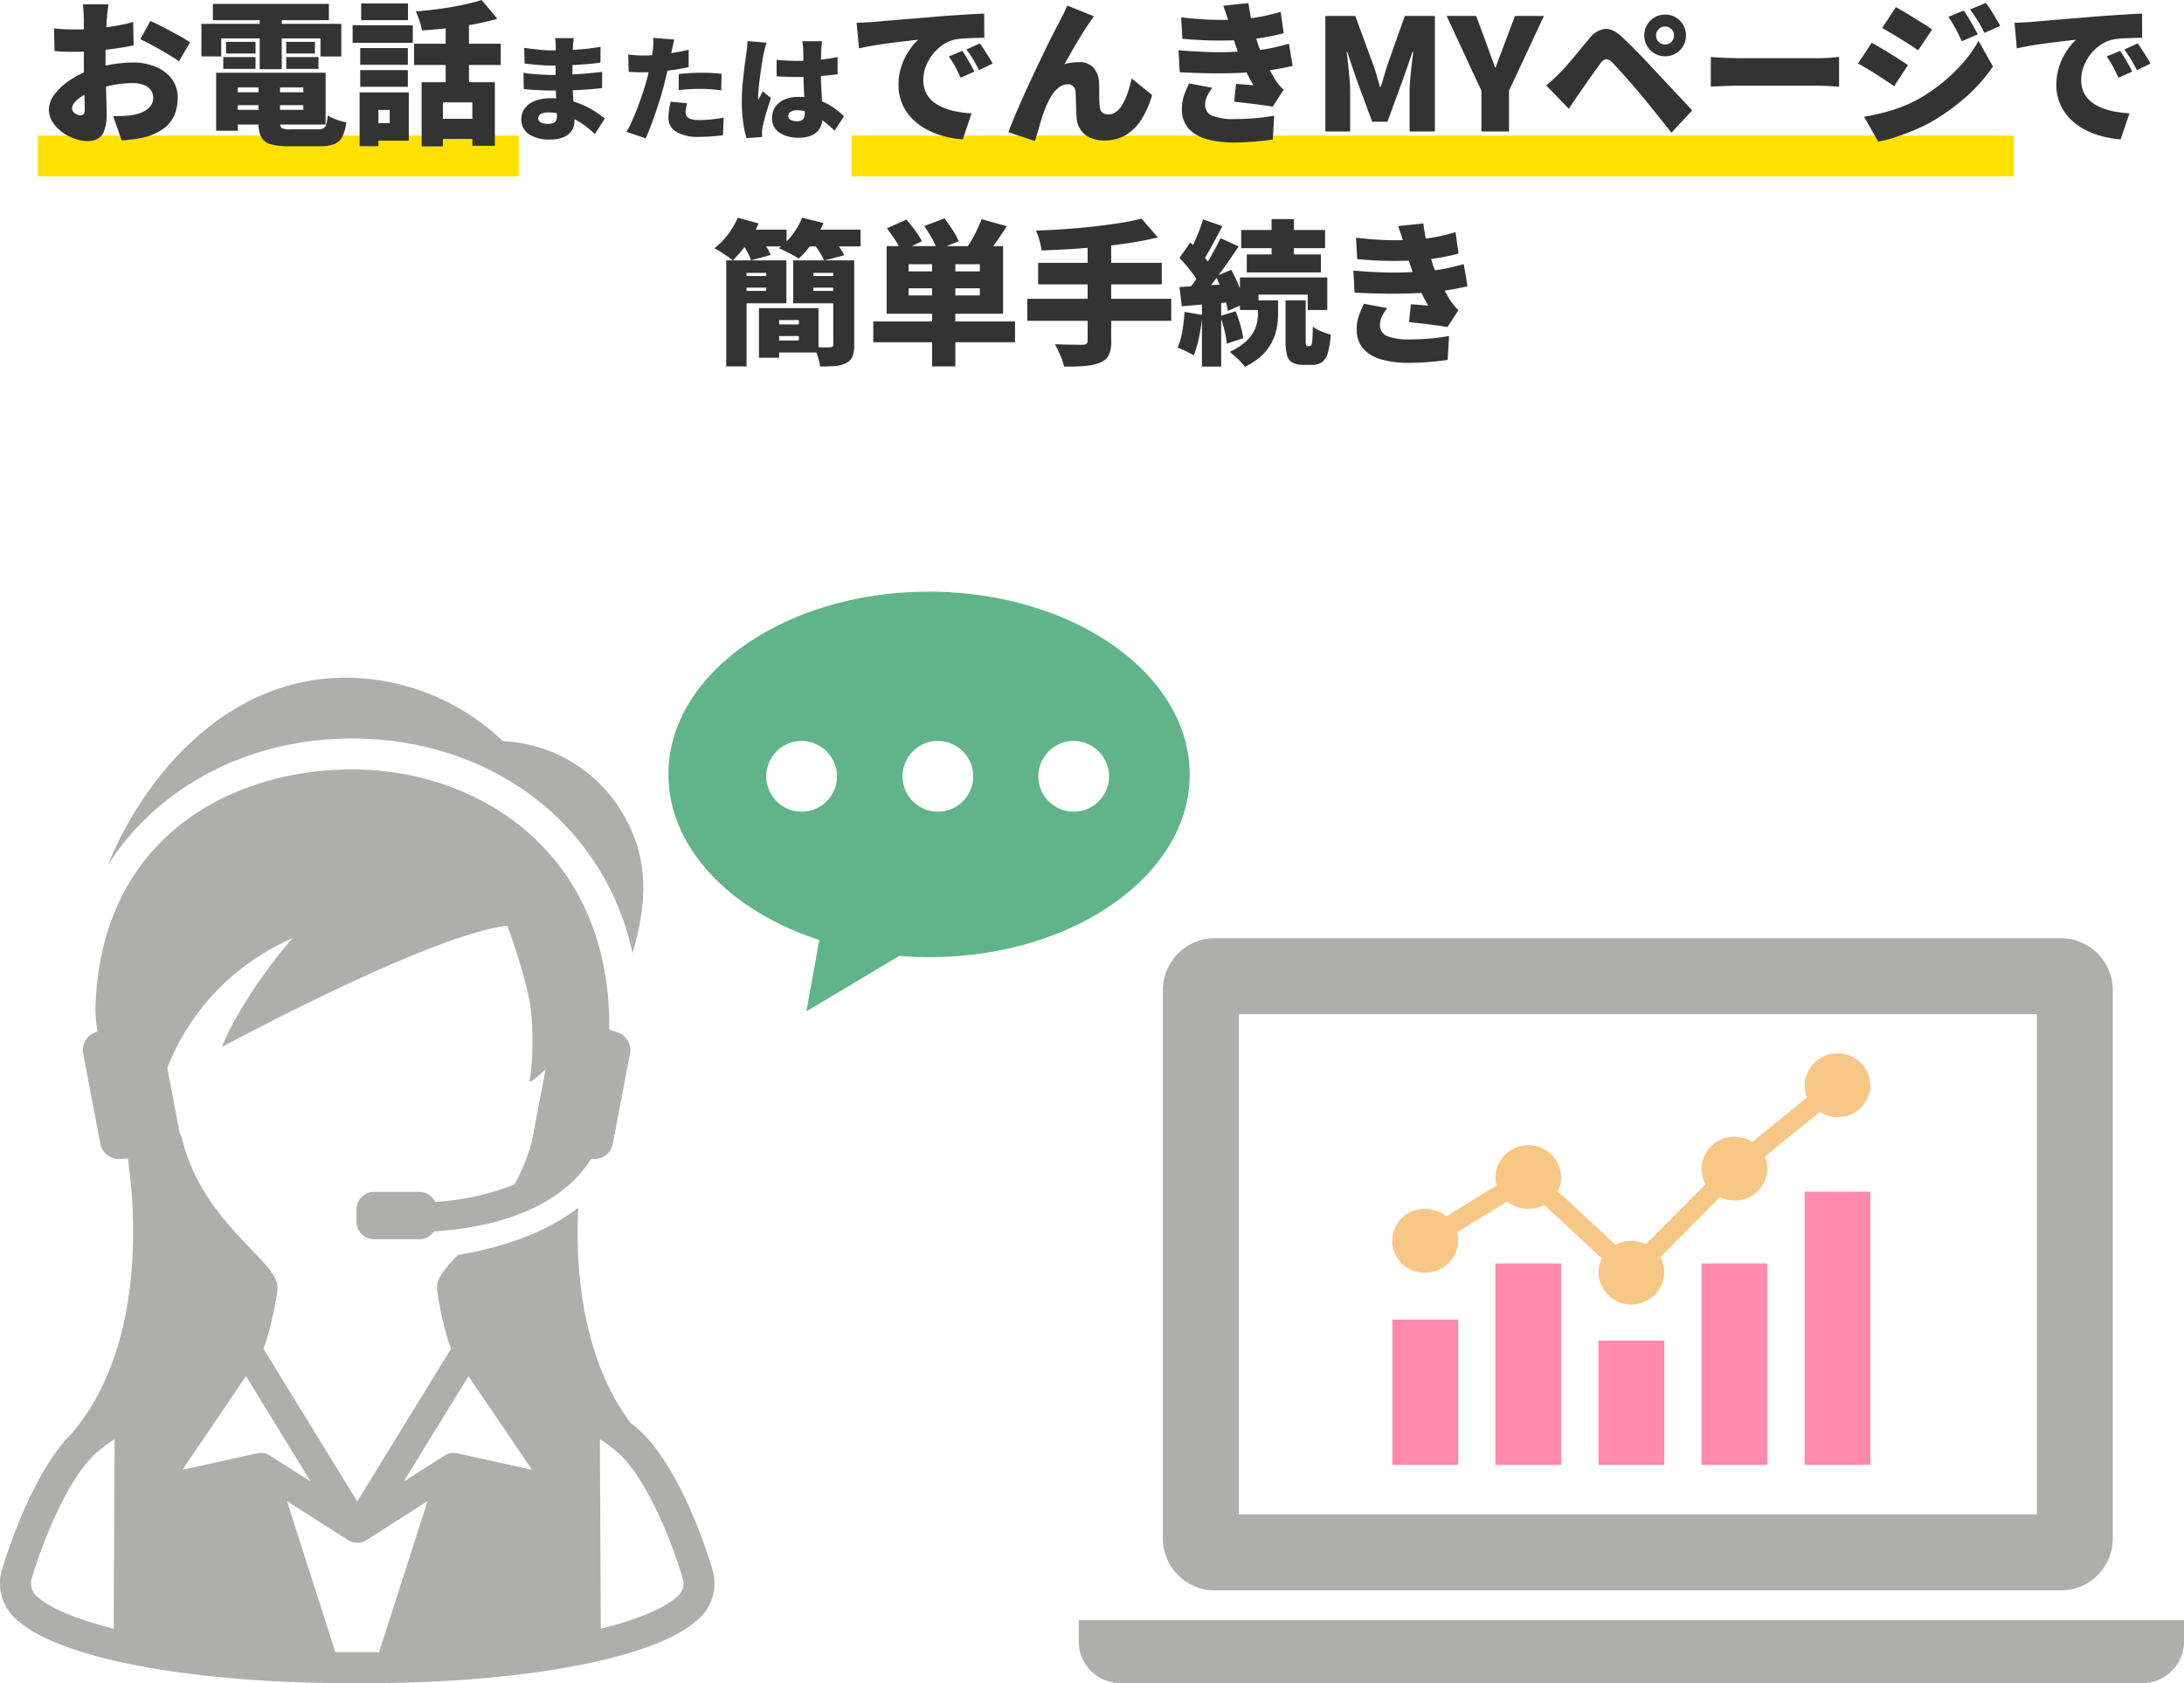<svg xmlns="http://www.w3.org/2000/svg" xmlns:xlink="http://www.w3.org/1999/xlink" width="535.074" height="412.459" viewBox="0 0 535.074 412.459"><defs><clipPath id="a"><rect width="291.472" height="267.463" fill="none"/></clipPath><clipPath id="b"><rect width="117.143" height="100.856" fill="none"/></clipPath></defs><g transform="translate(98.04 -11.993)"><rect width="117.819" height="10" transform="translate(-88.76 45.217)" fill="#ffe100"/><rect width="284.8" height="10" transform="translate(110.587 45.217)" fill="#ffe100"/><path d="M-242.7-31.16a10.43,10.43,0,0,0-.152,1.045q-.076.7-.152,1.425t-.114,1.216q-.076,1.292-.133,2.527t-.1,2.451q-.038,1.216-.057,2.432t-.019,2.47q0,1.6.038,3.553t.1,3.876q.057,1.919.1,3.477t.038,2.356a11.424,11.424,0,0,1-.589,4.123,3.715,3.715,0,0,1-1.634,2.014,5.1,5.1,0,0,1-2.413.551,9.6,9.6,0,0,1-3.192-.589,11.887,11.887,0,0,1-3.1-1.634A9.044,9.044,0,0,1-256.4-2.318a5.565,5.565,0,0,1-.893-3.04A6.311,6.311,0,0,1-255.845-9.2a15.364,15.364,0,0,1,3.838-3.477A22.519,22.519,0,0,1-246.8-15.2a30.423,30.423,0,0,1,5.263-1.292,32.043,32.043,0,0,1,4.807-.418A14.512,14.512,0,0,1-231.24-15.9a9.367,9.367,0,0,1,3.99,2.945,7.524,7.524,0,0,1,1.5,4.75,10.856,10.856,0,0,1-.779,4.123,7.989,7.989,0,0,1-2.641,3.344A14.224,14.224,0,0,1-234.3,1.52q-1.33.266-2.622.418t-2.546.266l-2.09-5.966q1.368,0,2.584-.057a19.659,19.659,0,0,0,2.166-.209,10.115,10.115,0,0,0,2.622-.817A4.8,4.8,0,0,0-232.4-6.251a3.217,3.217,0,0,0,.646-1.995,3.1,3.1,0,0,0-.608-1.938,3.879,3.879,0,0,0-1.729-1.235,7.5,7.5,0,0,0-2.717-.437,25.635,25.635,0,0,0-4.807.475,28.184,28.184,0,0,0-4.617,1.273,16.147,16.147,0,0,0-2.812,1.368,8.227,8.227,0,0,0-1.9,1.558,2.427,2.427,0,0,0-.684,1.558,1.12,1.12,0,0,0,.209.646,2.123,2.123,0,0,0,.532.532,3.1,3.1,0,0,0,.665.361,1.706,1.706,0,0,0,.608.133,1.268,1.268,0,0,0,.76-.247q.342-.247.342-1.235,0-.95-.057-2.85t-.114-4.313q-.057-2.413-.057-4.807,0-1.6,0-3.116t0-2.831q0-1.311,0-2.356t0-1.729q0-.418-.038-1.159t-.1-1.482A8.54,8.54,0,0,0-249-31.16Zm10.26,4.066q1.52.684,3.382,1.653t3.572,1.919q1.71.95,2.774,1.672l-2.736,4.674q-.684-.532-1.9-1.292t-2.641-1.558q-1.425-.8-2.736-1.5t-2.185-1.083Zm-23.6,1.824q1.748.19,3.1.228t2.375.038q1.52,0,3.325-.133t3.667-.361q1.862-.228,3.648-.57t3.268-.76l.114,5.7q-1.672.38-3.572.665t-3.781.494q-1.881.209-3.553.323t-2.926.114q-2.052,0-3.306-.038t-2.242-.152Zm42.446,15.656h20.9V-6.46h-20.9Zm0-4.788H-189.5V-1.71h-24.092V-5.32h18.62v-5.472h-18.62Zm7.638,2.052h5.282V-2.2q0,1.1.494,1.387a5.166,5.166,0,0,0,2.166.285h6.536a3.215,3.215,0,0,0,1.406-.247,1.529,1.529,0,0,0,.722-.988A10.82,10.82,0,0,0-189-3.952a9.6,9.6,0,0,0,2.166,1.045,15.133,15.133,0,0,0,2.394.665,10.627,10.627,0,0,1-.988,3.553A3.758,3.758,0,0,1-187.445,3.1a10.161,10.161,0,0,1-3.572.513h-7.562a15.379,15.379,0,0,1-4.446-.513A3.632,3.632,0,0,1-205.3,1.33a7.749,7.749,0,0,1-.646-3.5ZM-216.325-14.4h5.282V-.19h-5.282Zm-.8-16.872H-188.7v3.99h-28.424Zm3.23,9.31h7.22v2.85h-7.22Zm-.684,3.724h7.9v2.888h-7.9Zm15.428,0h7.9v2.888h-7.9Zm0-3.724h7.03v2.85h-7.03Zm-6.5-7.676h5.4v14.364h-5.4Zm-14.288,3.268h34.276v7.98h-5.092V-22.8h-24.32v4.408h-4.864Zm53.96,14.288h17.936V3.5h-5.51V-7.144h-7.22V3.648h-5.206Zm14.706-20.14,3.838,4.6a58.12,58.12,0,0,1-5.871,1.368q-3.135.57-6.346.931t-6.251.551a14.747,14.747,0,0,0-.608-2.356,17.693,17.693,0,0,0-.912-2.28q2.166-.19,4.37-.456t4.313-.627q2.109-.361,4.009-.8T-151.269-32.224Zm-8.816,3.952h5.7V-9.614h-5.7Zm-7.752,6.764h21.242V-16.3h-21.242Zm5.4,18.392h11.476v4.94h-11.476Zm-18.582-17.328h11.666v4.1h-11.666Zm.228-10.944h11.476v4.1h-11.476Zm-.228,16.34h11.666v4.1h-11.666Zm-1.862-10.982h14.744v4.294h-14.744Zm4.6,16.454h9.158V2.242h-9.158V-2.052h4.484v-3.23h-4.484Zm-2.888,0h4.6V3.61h-4.6Zm52.448-13.3q-.056.448-.112.994t-.084,1.05q-.028.616-.056,1.61t-.042,2.156q-.014,1.162-.014,2.282v2.016q0,1.036.07,2.422t.168,2.856q.1,1.47.168,2.8t.07,2.226a3.966,3.966,0,0,1-.686,2.31A4.5,4.5,0,0,1-131.233,1.4a7.956,7.956,0,0,1-3.15.56A8.994,8.994,0,0,1-139.745.63a4.29,4.29,0,0,1-1.806-3.654,4.336,4.336,0,0,1,.854-2.66,5.632,5.632,0,0,1,2.464-1.806,10.075,10.075,0,0,1,3.822-.658,19.169,19.169,0,0,1,4.382.476,19.661,19.661,0,0,1,3.71,1.246,21.6,21.6,0,0,1,2.982,1.638q1.3.868,2.226,1.624l-2.436,3.78a28.464,28.464,0,0,0-2.282-1.932,18.418,18.418,0,0,0-2.7-1.708,15.86,15.86,0,0,0-3.066-1.2,12.529,12.529,0,0,0-3.374-.448,3.416,3.416,0,0,0-1.82.406,1.17,1.17,0,0,0-.644.994,1.1,1.1,0,0,0,.294.77,1.745,1.745,0,0,0,.826.476,4.561,4.561,0,0,0,1.26.154,4.117,4.117,0,0,0,1.218-.154,1.3,1.3,0,0,0,.742-.56,2.087,2.087,0,0,0,.252-1.106q0-.532-.056-1.6t-.112-2.394q-.056-1.33-.112-2.674t-.056-2.408q0-1.036.014-2.226t.014-2.338q0-1.148.014-2.072t.014-1.428q0-.392-.042-.994a6.132,6.132,0,0,0-.154-1.05Zm-12.124,2.38q.784.112,1.708.224t1.862.21q.938.1,1.764.14t1.442.042q2.968,0,5.824-.168a59.513,59.513,0,0,0,6.1-.7l-.028,3.864q-1.344.2-3.262.364t-4.144.266q-2.226.1-4.466.1-.84,0-2.058-.07t-2.464-.2q-1.246-.126-2.2-.238Zm-.168,6.1q.644.112,1.568.224t1.89.168q.966.056,1.806.1t1.316.042q2.912,0,5.138-.112t4.06-.28q1.834-.168,3.486-.364l-.028,3.976q-1.456.168-2.814.28t-2.786.182q-1.428.07-3.15.1t-3.962.028q-.728,0-1.918-.042t-2.422-.126q-1.232-.084-2.128-.2Zm36.932-8.148q-.168.644-.35,1.526t-.294,1.358q-.2.924-.49,2.324t-.658,2.968q-.364,1.568-.728,3-.364,1.456-.9,3.178t-1.134,3.5q-.6,1.778-1.232,3.416t-1.218,2.954l-4.7-1.6a26.91,26.91,0,0,0,1.316-2.576q.7-1.54,1.372-3.318t1.26-3.528q.588-1.75.98-3.206.28-1.008.518-2.016t.434-1.946q.2-.938.336-1.778t.224-1.512a16.255,16.255,0,0,0,.126-1.75,11.91,11.91,0,0,0-.042-1.386Zm-7.672,3.92q1.82,0,3.682-.168t3.752-.49q1.89-.322,3.766-.742v4.228q-1.736.42-3.724.7t-3.934.434q-1.946.154-3.57.154-1.064,0-1.9-.042t-1.568-.07l-.112-4.228q1.148.112,1.932.168T-111.759-18.62Zm8.764,4.536q1.232-.14,2.7-.224t2.842-.084q1.176,0,2.422.056t2.534.2l-.084,4.06q-1.036-.14-2.3-.252t-2.576-.112q-1.512,0-2.856.07t-2.688.238Zm2.044,7.168q-.14.532-.252,1.162a6.2,6.2,0,0,0-.112,1.05,1.7,1.7,0,0,0,.182.8,1.632,1.632,0,0,0,.56.6,2.823,2.823,0,0,0,1.022.378,8.316,8.316,0,0,0,1.568.126,27.8,27.8,0,0,0,2.9-.154q1.47-.154,3.094-.434L-92.159.924q-1.2.14-2.646.266t-3.206.126A10.3,10.3,0,0,1-103.6.07,3.842,3.842,0,0,1-105.515-3.3a12.848,12.848,0,0,1,.182-2.142q.182-1.078.35-1.862Zm21.924-10.64q1.232.112,2.478.182t2.534.07q2.576,0,5.152-.238a40.523,40.523,0,0,0,4.788-.714v4.228q-2.184.308-4.76.476t-5.152.2q-1.26,0-2.52-.042T-79-13.524Zm11.144-4.564q-.056.392-.1.9t-.07.98q-.028.42-.056,1.176t-.042,1.722q-.014.966-.014,2.086,0,2.1.07,3.794t.154,3.052q.084,1.358.154,2.464t.07,2.058a6.925,6.925,0,0,1-.336,2.226A4.428,4.428,0,0,1-69.087.042a4.53,4.53,0,0,1-1.806,1.092,8.316,8.316,0,0,1-2.674.378A8.258,8.258,0,0,1-78.327.28a4.1,4.1,0,0,1-1.792-3.612,4.645,4.645,0,0,1,.812-2.73,5.213,5.213,0,0,1,2.268-1.792,8.55,8.55,0,0,1,3.416-.63,14.847,14.847,0,0,1,3.794.448A14.345,14.345,0,0,1-66.763-6.86a16.16,16.16,0,0,1,2.422,1.554q1.05.826,1.834,1.554L-64.8-.2a32.387,32.387,0,0,0-3.22-2.716,14.159,14.159,0,0,0-3-1.708,7.793,7.793,0,0,0-2.94-.588,3.03,3.03,0,0,0-1.582.364,1.147,1.147,0,0,0-.6,1.036A1.037,1.037,0,0,0-75.5-2.786a3.686,3.686,0,0,0,1.54.294,2.1,2.1,0,0,0,1.092-.252,1.4,1.4,0,0,0,.6-.756,3.748,3.748,0,0,0,.182-1.26q0-.7-.056-1.834t-.126-2.534q-.07-1.4-.126-2.968t-.056-3.164q0-1.68-.014-3.024t-.042-1.9a8.212,8.212,0,0,0-.07-.9q-.07-.588-.154-1.036Zm-13.58.364q-.112.308-.28.9t-.294,1.148q-.126.56-.182.812-.112.448-.266,1.4t-.336,2.2q-.182,1.246-.35,2.562t-.266,2.478q-.1,1.162-.1,1.946v.308a1.282,1.282,0,0,0,.028.336,7.224,7.224,0,0,1,.35-.756l.364-.672a7.224,7.224,0,0,0,.35-.756L-80.4-8.2q-.42,1.26-.826,2.562t-.714,2.45q-.308,1.148-.476,1.96-.056.28-.112.686a4.939,4.939,0,0,0-.056.63V.658q0,.35.028.686l-3.836.28a25.721,25.721,0,0,1-.8-3.78,35.541,35.541,0,0,1-.35-5.208q0-1.6.126-3.318T-87.1-14q.182-1.6.364-2.9t.294-2.086q.084-.644.182-1.512t.126-1.652Zm22.06-4.882q1.14-.038,2.261-.1t1.653-.095q1.33-.114,3.059-.266t3.8-.323q2.071-.171,4.427-.361t4.978-.418q1.9-.152,3.933-.285t3.9-.247q1.862-.114,3.23-.152l.038,5.928q-.988,0-2.3.038t-2.622.114a15.727,15.727,0,0,0-2.375.3A8.373,8.373,0,0,0-38.332-21.2a11.092,11.092,0,0,0-2.451,2.3,11.036,11.036,0,0,0-1.672,2.964,9.363,9.363,0,0,0-.608,3.325,7.075,7.075,0,0,0,.589,2.964A6.4,6.4,0,0,0-40.8-7.429a9.693,9.693,0,0,0,2.565,1.558,16.241,16.241,0,0,0,3.249.969,28.27,28.27,0,0,0,3.743.456l-2.166,6.384a24.442,24.442,0,0,1-4.883-.855A19.541,19.541,0,0,1-42.607-.7a14.225,14.225,0,0,1-3.439-2.7,11.766,11.766,0,0,1-2.28-3.572,11.578,11.578,0,0,1-.817-4.427,14.062,14.062,0,0,1,.779-4.788,16.234,16.234,0,0,1,1.9-3.781A14.294,14.294,0,0,1-44.317-22.5l-2.318.266q-1.33.152-2.888.342t-3.173.418q-1.615.228-3.192.513t-2.945.589Zm25.878,6.878q.494.684,1.045,1.615t1.064,1.843q.513.912.855,1.634l-3.382,1.482q-.76-1.672-1.368-2.793a24.436,24.436,0,0,0-1.52-2.413Zm4.294-1.824q.494.684,1.083,1.577t1.14,1.786q.551.893.931,1.577l-3.344,1.6q-.836-1.634-1.482-2.7T-32.5-20.1Zm27.968-6.65a9.988,9.988,0,0,0-.608.855q-.3.475-.608.893-.722,1.026-1.5,2.261T-5.538-21.66q-.779,1.33-1.52,2.641t-1.425,2.527a10.667,10.667,0,0,1,1.786-.38,14.692,14.692,0,0,1,1.824-.114,4.464,4.464,0,0,1,3.5,1.349A6.1,6.1,0,0,1-.009-11.818q.038.684.038,1.805T.048-7.752A13.837,13.837,0,0,0,.181-5.89,1.7,1.7,0,0,0,.9-4.56a2.528,2.528,0,0,0,1.368.38,3.13,3.13,0,0,0,1.9-.646A6.064,6.064,0,0,0,5.748-6.669,15.334,15.334,0,0,0,7-9.481,32.581,32.581,0,0,0,7.971-13L12.987-8.93a23.279,23.279,0,0,1-2.565,5.89A11.7,11.7,0,0,1,6.584.836,10.04,10.04,0,0,1,1.283,2.2a7.959,7.959,0,0,1-3.629-.76A5.555,5.555,0,0,1-4.626-.57a6.032,6.032,0,0,1-.893-2.774q-.076-.988-.114-2.242T-5.69-7.98a17.467,17.467,0,0,0-.095-1.748,2.1,2.1,0,0,0-.551-1.349,1.825,1.825,0,0,0-1.349-.475,3.537,3.537,0,0,0-2.128.722A7.172,7.172,0,0,0-11.6-8.854a18.245,18.245,0,0,0-1.444,2.812q-.342.836-.722,1.938t-.722,2.3q-.342,1.2-.665,2.28T-15.7,2.356l-6.536-2.2q.722-1.9,1.748-4.332t2.242-5.13q1.216-2.7,2.47-5.339t2.394-5.016q1.14-2.375,2.052-4.142t1.406-2.679q.38-.8.95-1.881T-7.8-30.856Zm21.356.266q4.294.494,7.733.589t6.517-.1a45.673,45.673,0,0,0,5.187-.646,46.3,46.3,0,0,0,4.959-1.216l.722,5.244a44.874,44.874,0,0,1-4.636,1.026q-2.47.418-5.054.608-2.964.19-6.8.171T20.4-22.724Zm-.646,8.056q3.534.3,6.688.418t5.909.019q2.755-.1,5.073-.285a40.069,40.069,0,0,0,5.453-.76q2.185-.494,3.933-.988l.912,5.434q-1.786.418-3.838.779t-4.332.627q-2.432.228-5.643.342t-6.764.057q-3.553-.057-7.087-.247Zm12.5-6.118q-.3-1.178-.684-2.337t-.836-2.451l6.156-.646q.266,1.938.608,3.648t.779,3.268q.437,1.558.931,3.116.418,1.216,1.159,2.869t1.615,3.287q.874,1.634,1.672,2.888a13.668,13.668,0,0,0,.855,1.121,12.744,12.744,0,0,0,1.007,1.045l-2.7,4.142q-1.064-.19-2.736-.418t-3.458-.437q-1.786-.209-3.23-.361l.456-4.37,2.223.171q1.235.1,2.033.171a49.811,49.811,0,0,1-2.489-4.9q-1.007-2.318-1.653-4.256-.456-1.368-.741-2.261t-.494-1.634Q32.215-25.118,31.949-26.03ZM27.731-10.716A14.42,14.42,0,0,0,26.515-8.8a4.685,4.685,0,0,0-.532,2.223,2.775,2.775,0,0,0,1.862,2.755,14.025,14.025,0,0,0,5.244.779q2.7,0,5.244-.228t4.56-.608l-.342,5.852q-1.976.3-4.579.513T33.089,2.7A24.4,24.4,0,0,1,26.4,1.881,9.339,9.339,0,0,1,21.955-.684a6.839,6.839,0,0,1-1.672-4.6A9.977,9.977,0,0,1,20.8-8.816a28.463,28.463,0,0,1,1.235-2.964ZM55.433,0V-28.31h7.334l4.484,12.236q.418,1.216.8,2.527t.76,2.6H69q.418-1.292.8-2.6t.76-2.527L74.889-28.31h7.372V0H76.067V-9.69q0-1.406.152-3.154t.361-3.515q.209-1.767.4-3.135h-.19L74.433-12.73l-3.8,10.336H66.909L63.071-12.73l-2.28-6.764h-.152q.19,1.368.38,3.135t.342,3.515q.152,1.748.152,3.154V0ZM93.661,0V-9.994L85.149-28.31h7.22L94.725-22q.57,1.6,1.121,3.116T97-15.694h.152q.608-1.672,1.178-3.192T99.513-22l2.356-6.308h7.106l-8.55,18.316V0Zm42.788-23.522a2.123,2.123,0,0,0,.646,1.558,2.123,2.123,0,0,0,1.558.646,2.123,2.123,0,0,0,1.558-.646,2.123,2.123,0,0,0,.646-1.558,2.123,2.123,0,0,0-.646-1.558,2.123,2.123,0,0,0-1.558-.646,2.123,2.123,0,0,0-1.558.646A2.123,2.123,0,0,0,136.449-23.522Zm-2.888,0a5.025,5.025,0,0,1,.684-2.6,5.141,5.141,0,0,1,1.843-1.843,4.953,4.953,0,0,1,2.565-.684,5.025,5.025,0,0,1,2.6.684,5.14,5.14,0,0,1,1.843,1.843,5.024,5.024,0,0,1,.684,2.6,4.953,4.953,0,0,1-.684,2.565,5.14,5.14,0,0,1-1.843,1.843,5.025,5.025,0,0,1-2.6.684,4.953,4.953,0,0,1-2.565-.684,5.14,5.14,0,0,1-1.843-1.843A4.953,4.953,0,0,1,133.561-23.522ZM109.545-11.286q.912-.76,1.672-1.463t1.71-1.653q.646-.646,1.444-1.558t1.748-2.033q.95-1.121,1.957-2.356t2.033-2.451a5.829,5.829,0,0,1,3.743-2.337q1.957-.209,4.313,2.033,1.368,1.254,2.7,2.6t2.6,2.679q1.273,1.33,2.413,2.584,1.292,1.368,2.926,3.116t3.344,3.572q1.71,1.824,3.154,3.382L140.211.3q-1.216-1.558-2.6-3.287t-2.717-3.382q-1.33-1.653-2.394-2.907-.836-1.026-1.824-2.147t-1.938-2.2q-.95-1.083-1.748-1.938t-1.254-1.349a2.124,2.124,0,0,0-1.5-.8,2.078,2.078,0,0,0-1.387.988q-.494.646-1.159,1.577T120.3-13.186q-.722,1.026-1.406,2.014t-1.216,1.748q-.684.988-1.368,2.014t-1.216,1.862Zm40.318-6.954q.76.038,1.957.114t2.451.114q1.254.038,2.166.038h20.178q1.292,0,2.565-.114t2.109-.152v7.258q-.722-.038-2.109-.133t-2.565-.1H156.437q-1.634,0-3.515.076t-3.059.152Zm61.978-11.4q.57.836,1.2,1.881t1.216,2.071q.589,1.026,1.007,1.9l-3.914,1.672q-.608-1.33-1.083-2.261t-.969-1.8a18.689,18.689,0,0,0-1.254-1.9Zm5.4-1.862A17.932,17.932,0,0,1,218.51-29.7q.627,1.007,1.216,2t1.045,1.824l-3.876,1.71q-.646-1.33-1.178-2.223t-1.064-1.71q-.532-.817-1.292-1.805ZM195.2-30.476q.988.532,2.185,1.254t2.432,1.482q1.235.76,2.356,1.463T204.089-25l-3.42,5.092q-.836-.57-1.957-1.292t-2.318-1.463q-1.2-.741-2.375-1.444t-2.166-1.273ZM187.407-3.61q2.166-.38,4.351-.912a41.026,41.026,0,0,0,4.37-1.33,33.378,33.378,0,0,0,4.313-1.938,42.5,42.5,0,0,0,6.118-4.142,41.348,41.348,0,0,0,5.13-4.94,29.888,29.888,0,0,0,3.762-5.358l3.534,6.308A40.282,40.282,0,0,1,212.3-8.4,51.394,51.394,0,0,1,203.6-2.2,43.555,43.555,0,0,1,199.32-.171Q196.983.8,194.741,1.5a28.682,28.682,0,0,1-3.876.969Zm1.862-18.126q1.026.532,2.242,1.254T193.943-19q1.216.76,2.318,1.463t1.9,1.273L194.779-11.1q-.874-.608-1.976-1.33t-2.3-1.5q-1.2-.779-2.375-1.482t-2.2-1.235Zm35-4.9q1.14-.038,2.261-.1t1.653-.095q1.33-.114,3.059-.266t3.8-.323q2.071-.171,4.427-.361t4.978-.418q1.9-.152,3.933-.285t3.9-.247q1.862-.114,3.23-.152l.038,5.928q-.988,0-2.3.038t-2.622.114a15.727,15.727,0,0,0-2.375.3,8.373,8.373,0,0,0-2.907,1.292,11.092,11.092,0,0,0-2.451,2.3,11.036,11.036,0,0,0-1.672,2.964,9.363,9.363,0,0,0-.608,3.325,7.075,7.075,0,0,0,.589,2.964,6.4,6.4,0,0,0,1.672,2.223,9.693,9.693,0,0,0,2.565,1.558,16.241,16.241,0,0,0,3.249.969,28.27,28.27,0,0,0,3.743.456l-2.166,6.384a24.442,24.442,0,0,1-4.883-.855A19.541,19.541,0,0,1,241.063-.7a14.225,14.225,0,0,1-3.439-2.7,11.766,11.766,0,0,1-2.28-3.572,11.578,11.578,0,0,1-.817-4.427,14.062,14.062,0,0,1,.779-4.788,16.234,16.234,0,0,1,1.9-3.781,14.294,14.294,0,0,1,2.147-2.527l-2.318.266q-1.33.152-2.888.342t-3.173.418q-1.615.228-3.192.513t-2.945.589Zm25.878,6.878q.494.684,1.045,1.615t1.064,1.843q.513.912.855,1.634l-3.382,1.482q-.76-1.672-1.368-2.793a24.435,24.435,0,0,0-1.52-2.413Zm4.294-1.824q.494.684,1.083,1.577t1.14,1.786q.551.893.931,1.577l-3.344,1.6q-.836-1.634-1.482-2.7t-1.6-2.356ZM-91.352,31.58h4.978V57.572h-4.978Zm8.018,11.7h4.94v12.16h-4.94Zm2.2,0h12.388V54.152H-81.13V51.226h7.562V46.21H-81.13Zm-7.524-11.7h12.046V42.106H-88.654v-3.04h7.106V34.658h-7.106Zm0,3.838h8.4v2.85h-8.4Zm7.524,11.856h9.766v2.85H-81.13ZM-71.9,35.418h8.588v2.85H-71.9Zm7.98-3.838v3.078H-70v4.408h6.08v3.04h-11.02V31.58Zm-1.216,0H-60V52.29a7.807,7.807,0,0,1-.418,2.831,3.067,3.067,0,0,1-1.558,1.615,6.937,6.937,0,0,1-2.7.741,36.429,36.429,0,0,1-3.686.095,12.994,12.994,0,0,0-.551-2.413,14.68,14.68,0,0,0-.931-2.337q1.1.076,2.337.076h1.615q.76,0,.76-.684Zm-23.256-7.524H-76.57v4.1H-88.388Zm15.542,0h14.4v4.1h-14.4ZM-88.54,21.13l5.13,1.406A28.464,28.464,0,0,1-86.3,27.514a29.147,29.147,0,0,1-3.458,4.066,14.921,14.921,0,0,0-1.349-1.007q-.817-.551-1.653-1.1a12.228,12.228,0,0,0-1.482-.855,17.492,17.492,0,0,0,3.306-3.382A18.989,18.989,0,0,0-88.54,21.13Zm15.77,0,5.244,1.292A24.839,24.839,0,0,1-70.262,27.3a24.323,24.323,0,0,1-3.344,3.857,12.2,12.2,0,0,0-1.463-.893q-.893-.475-1.805-.931t-1.6-.722a16.081,16.081,0,0,0,3.344-3.344A17.513,17.513,0,0,0-72.77,21.13Zm-14.592,6.384L-82.84,26.3q.646.874,1.33,1.976a12.433,12.433,0,0,1,1.026,1.976l-4.788,1.33a13.1,13.1,0,0,0-.855-1.976A20.224,20.224,0,0,0-87.362,27.514Zm17.442,0,4.674-1.216q.76.874,1.577,2.014a13.786,13.786,0,0,1,1.235,2.014l-4.94,1.292a13.823,13.823,0,0,0-1.064-2A21.966,21.966,0,0,0-69.92,27.514Zm28.994,3.192h5.7V57.572h-5.7Zm-5.738,7.714v1.748h17.442V38.42Zm0-5.89v1.748h17.442V32.53Zm-5.4-4.446h28.538V44.652H-52.06Zm-3.268,18.468H-20.6v5.092H-55.328Zm3.344-22.838,4.788-2.128q1.026,1.178,2.128,2.679A18.917,18.917,0,0,1-43.4,26.906L-48.488,29.3a16.3,16.3,0,0,0-1.482-2.717Q-51,25.006-51.984,23.714Zm9.158-.532,4.94-1.9q.988,1.292,2,2.85a17.153,17.153,0,0,1,1.5,2.774L-39.672,29a16.206,16.206,0,0,0-1.292-2.812Q-41.876,24.55-42.826,23.182Zm14.022-1.71,6.194,1.748q-1.254,1.938-2.508,3.724t-2.242,3l-4.94-1.634q.646-.95,1.311-2.128t1.235-2.413Q-29.184,22.536-28.8,21.472Zm39.216-.114,3.99,4.6q-3.116.76-6.65,1.311T.513,28.2q-3.705.38-7.41.608t-7.2.342a14.959,14.959,0,0,0-.532-2.508,17.411,17.411,0,0,0-.836-2.356q3.458-.114,7.011-.361T-1.5,23.3q3.4-.38,6.441-.855T10.412,21.358Zm-25.346,10.83H15.352V37.47H-14.934ZM-17.594,41H17.67v5.4H-17.594ZM-2.812,27.476H2.964V51.34a7.866,7.866,0,0,1-.608,3.5A4.045,4.045,0,0,1,.19,56.66a13.131,13.131,0,0,1-3.724.8q-2.2.19-5.054.152a10.545,10.545,0,0,0-.532-1.786q-.38-.988-.836-1.976t-.874-1.71l2.717.076q1.387.038,2.508.038h1.577a1.5,1.5,0,0,0,.931-.228.969.969,0,0,0,.285-.8Zm45.068-6h5.472V32.264H42.256Zm-7.448,2.66H55.366v4.446H34.808Zm1.368,6H54.34v4.408H36.176ZM34.5,35.76H55.9v7.98H51.11V39.978H39.064V43.74H34.5Zm11.172,5.624h4.94v9.88a4.666,4.666,0,0,0,.076,1.1.323.323,0,0,0,.342.228h.646q.228,0,.361-.323a5.347,5.347,0,0,0,.209-1.349q.076-1.026.114-3.116a7.92,7.92,0,0,0,2.052,1.159,19.352,19.352,0,0,0,2.318.817,19.86,19.86,0,0,1-.7,4.5,4.18,4.18,0,0,1-1.444,2.261,4.074,4.074,0,0,1-2.375.646h-2.09a5.574,5.574,0,0,1-2.793-.57,2.9,2.9,0,0,1-1.311-1.862,14.01,14.01,0,0,1-.342-3.458Zm-6.764,0h4.94v3.458a18.3,18.3,0,0,1-.3,3.192,13.207,13.207,0,0,1-1.14,3.439A12.151,12.151,0,0,1,39.957,54.8a15.459,15.459,0,0,1-4.237,2.85,14.262,14.262,0,0,0-1.71-1.881Q32.908,54.722,32,54a16.155,16.155,0,0,0,3.629-2.261,9.488,9.488,0,0,0,2.09-2.432,8.371,8.371,0,0,0,.95-2.413,10.772,10.772,0,0,0,.247-2.2ZM25.46,21.548l4.75,1.634q-.8,1.52-1.634,3.078t-1.634,2.983q-.8,1.425-1.52,2.489L21.774,30.25q.684-1.178,1.368-2.679t1.311-3.1Q25.08,22.878,25.46,21.548Zm4.294,4.6L34.2,28.16q-1.444,2.166-3.1,4.5T27.8,37.147q-1.653,2.147-3.135,3.781L21.546,39.18q1.064-1.292,2.2-2.907t2.242-3.363q1.1-1.748,2.071-3.5T29.754,26.146Zm-10.07,4.826,2.66-3.762q.95.874,1.957,1.938t1.862,2.109a9.261,9.261,0,0,1,1.273,1.957L24.51,37.47a10.6,10.6,0,0,0-1.178-2.09q-.8-1.14-1.767-2.3T19.684,30.972Zm8.892,4.522,3.8-1.6q.722,1.292,1.387,2.793T34.941,39.6a14.47,14.47,0,0,1,.7,2.546l-4.1,1.824a16,16,0,0,0-.608-2.6q-.456-1.463-1.064-3T28.576,35.494Zm-8.892,2.622,6.1-.361q3.515-.209,7.087-.475l.076,4.484q-3.306.266-6.65.551l-6.042.513Zm9.956,7.106,3.8-1.178a31.626,31.626,0,0,1,1.178,3.42,20.346,20.346,0,0,1,.684,3.192l-4.028,1.33a22.271,22.271,0,0,0-.57-3.268A28.54,28.54,0,0,0,29.64,45.222Zm-8.7-1.026,4.37.76a51.687,51.687,0,0,1-.817,5.415,24.9,24.9,0,0,1-1.311,4.5A11.184,11.184,0,0,0,22,54.209q-.722-.361-1.482-.7t-1.292-.532a16.382,16.382,0,0,0,1.159-4.047A46.681,46.681,0,0,0,20.938,44.2Zm4.256-3.534h4.712V57.61H25.194Zm37.734-14.63q4.294.494,7.733.589t6.517-.1a45.673,45.673,0,0,0,5.187-.646,46.3,46.3,0,0,0,4.959-1.216l.722,5.244a44.874,44.874,0,0,1-4.636,1.026q-2.47.418-5.054.608-2.964.19-6.8.171t-8.322-.437Zm-.646,8.056q3.534.3,6.688.418t5.909.019q2.755-.095,5.073-.285a40.069,40.069,0,0,0,5.453-.76q2.185-.494,3.933-.988l.912,5.434q-1.786.418-3.838.779t-4.332.627q-2.432.228-5.643.342t-6.764.057q-3.553-.057-7.087-.247Zm12.5-6.118q-.3-1.178-.684-2.337t-.836-2.451l6.156-.646q.266,1.938.608,3.648t.779,3.268q.437,1.558.931,3.116.418,1.216,1.159,2.869t1.615,3.287q.874,1.634,1.672,2.888a13.667,13.667,0,0,0,.855,1.121,12.743,12.743,0,0,0,1.007,1.045l-2.7,4.142q-1.064-.19-2.736-.418t-3.458-.437q-1.786-.209-3.23-.361l.456-4.37L78.6,42.5q1.235.1,2.033.171a49.813,49.813,0,0,1-2.489-4.9q-1.007-2.318-1.653-4.256-.456-1.368-.741-2.261t-.494-1.634Q75.05,28.882,74.784,27.97ZM70.566,43.284A14.42,14.42,0,0,0,69.35,45.2a4.685,4.685,0,0,0-.532,2.223,2.775,2.775,0,0,0,1.862,2.755,14.025,14.025,0,0,0,5.244.779q2.7,0,5.244-.228t4.56-.608l-.342,5.852q-1.976.3-4.579.513t-4.883.209a24.4,24.4,0,0,1-6.688-.817,9.339,9.339,0,0,1-4.446-2.565,6.839,6.839,0,0,1-1.672-4.6,9.977,9.977,0,0,1,.513-3.534,28.462,28.462,0,0,1,1.235-2.964Z" transform="translate(171.24 44.217)" fill="#333"/><g transform="translate(-1070.04 -2098.084)"><g transform="translate(972 2255.073)"><g clip-path="url(#a)"><path d="M56.912,68.827c12.812-11.388,30.019-17.66,48.45-17.66S141,57.439,153.813,68.827a64.765,64.765,0,0,1,20.239,34.958c3.305-11.375,4.37-22.195-1.882-33.349A35.935,35.935,0,0,0,142.3,51.829a56.048,56.048,0,0,0-38.274-15.563c-31.232-.06-50.811,26.8-58.461,45.844A63.45,63.45,0,0,1,56.912,68.827" transform="translate(-19.087 -15.192)" fill="#aeaead"/><path d="M174.537,271l-.149-.485c-1.6-5.248-7.533-23.092-16.477-32.383a30.2,30.2,0,0,0-3.384-2.985c-12.051-16.13-13.57-37.946-12.877-52.729-.367.281-.745.562-1.144.846-7.238,5.147-16.774,8.742-28.342,10.693-3.607,3.808-5.113,5.843-5.1,8.033v.148c0,.114,0,.23.014.345a84.356,84.356,0,0,0,1.908,9.537c.5,1.908,1.009,3.524,1.518,4.9L87.524,254.345,64.548,216.923c.509-1.38,1.018-3,1.519-4.906a84.612,84.612,0,0,0,1.908-9.536q.015-.178.013-.356v-.137c-.008-2.544-2.006-4.858-6.883-9.888l-.232-.239c-7.859-8.107-13.653-15.749-16.383-26.694a3.8,3.8,0,0,0-.47-1.1l-3.038-15.961A57.474,57.474,0,0,1,71.7,116.324c-1.606,1.789-3.177,3.672-4.653,5.638C56.795,135.624,54.358,143,54.358,143s50.882-27.56,69.953-29.74c4.265,11.975,5.523,17.861,5.893,21.935.506,5.566.157,13.812-.473,15.931-.284.952,1.66-.453,3.947-2.717L130.31,166.1a46.523,46.523,0,0,1-4.277,10.568,63.057,63.057,0,0,1-19.431,4.278,4.328,4.328,0,0,0-3.886-2.452H91.647a4.332,4.332,0,0,0-4.319,4.32v2.969a4.332,4.332,0,0,0,4.319,4.319h11.068a4.323,4.323,0,0,0,3.592-1.93,79.57,79.57,0,0,0,12.894-1.818l-.053.063q.676-.181,1.33-.369c9.061-2.271,18.836-6.777,24.317-15.649l.639.037a4.6,4.6,0,0,0,4.7-3.733l4.209-22.111a4.6,4.6,0,0,0-3-5.2l-2.092-.69c.019-.554.024-2,.027-2.009-.64-42.4-32.952-61.734-63-61.734-29.8,0-61.744,16.812-62.89,58.493a29.409,29.409,0,0,0,.531,5.762l-.542.179a4.6,4.6,0,0,0-3,5.2l4.209,22.111a4.6,4.6,0,0,0,4.7,3.733l2.045-.118c1.715,11.861,4.584,45.464-13.477,67.029-.1.119-.186.226-.28.341-.147.145-.293.292-.435.439C8.2,247.419,2.265,265.264.661,270.51l-.15.49a11.74,11.74,0,0,0,3.477,12.238l.386.339c6.211,5.451,18.512,8.817,27.739,10.682,14.694,2.971,33.361,4.607,52.567,4.607h5.7c19.2,0,37.866-1.636,52.561-4.607,9.226-1.865,21.528-5.232,27.74-10.683l.384-.337A11.741,11.741,0,0,0,174.537,271M27.856,285.528c-8.741-2.18-15.328-4.887-18.478-7.652l-.386-.339a4.141,4.141,0,0,1-1.227-4.317l.151-.491c3.05-9.976,8.511-22.923,14.687-29.34a29.924,29.924,0,0,1,5.473-4.27Zm36.152-43.105a3.582,3.582,0,0,0-.772.084L44.7,246.6l15.564-22.952,15.866,25.841-10.2-6.5a3.582,3.582,0,0,0-1.926-.561m28.879,48.845c-.834.006-1.668.013-2.506.013H84.673c-.839,0-1.676-.007-2.512-.013l-11.859-37,15.1,9.627a3.575,3.575,0,0,0,1.925.562c.066,0,.132-.006.2-.01s.132.01.2.01a3.576,3.576,0,0,0,1.925-.562l15.1-9.627Zm18.925-48.761a3.583,3.583,0,0,0-2.7.477l-10.2,6.5,15.865-25.841L130.344,246.6Zm54.243,35.032-.384.337c-3.15,2.765-9.738,5.473-18.478,7.653l-.22-46.408a29.914,29.914,0,0,1,5.473,4.27c6.179,6.419,11.639,19.365,14.689,29.343l.149.486a4.144,4.144,0,0,1-1.228,4.32" transform="translate(0 -31.403)" fill="#aeaead"/><path d="M409.528,44.826c0,24.684-28.628,44.739-63.8,44.739a67.75,67.75,0,0,1-7.289-.343l-22.818,13.628,3.169-17.484c-21.867-7.114-36.973-22.627-36.973-40.626C281.813,20.057,310.44,0,345.617,0s63.911,20.056,63.911,44.825m-28.416-8.237a8.662,8.662,0,1,0,8.662,8.662,8.7,8.7,0,0,0-8.662-8.662m-33.275,0a8.662,8.662,0,1,0,8.662,8.662,8.7,8.7,0,0,0-8.662-8.662m-33.382,0a8.662,8.662,0,1,0,8.662,8.662,8.7,8.7,0,0,0-8.662-8.662" transform="translate(-118.056 0)" fill="#61b48a"/></g></g><g transform="translate(1236.293 2340.005)"><path d="M22.426,159.807H229.785a12.72,12.72,0,0,0,12.684-12.68V12.68A12.716,12.716,0,0,0,229.785,0H22.426A12.715,12.715,0,0,0,9.742,12.68V147.127a12.719,12.719,0,0,0,12.684,12.68M28.348,18.6h195.52V141.2H28.348Z" transform="translate(10.867 0)" fill="#aeaead"/><path d="M0,78.987v5.289A10.178,10.178,0,0,0,10.144,94.424H260.628A10.18,10.18,0,0,0,270.78,84.276V78.987Z" transform="translate(0 88.108)" fill="#aeaead"/><g transform="translate(76.819 28.204)"><rect width="16.124" height="66.946" transform="translate(101.019 33.91)" fill="#ff8aad"/><rect width="16.124" height="49.375" transform="translate(75.764 51.481)" fill="#ff8aad"/><rect width="16.124" height="30.468" transform="translate(50.509 70.389)" fill="#ff8aad"/><rect width="16.124" height="49.375" transform="translate(25.255 51.481)" fill="#ff8aad"/><rect width="16.124" height="35.605" transform="translate(0 65.251)" fill="#ff8aad"/><g clip-path="url(#b)"><path d="M104.724,14.379a8.211,8.211,0,0,0,4.358,1.24,7.939,7.939,0,0,0,8.062-7.81,8.066,8.066,0,0,0-16.124,0,7.572,7.572,0,0,0,.613,2.99L88.184,21.689a8.21,8.21,0,0,0-4.357-1.24,7.939,7.939,0,0,0-8.062,7.81,7.58,7.58,0,0,0,1,3.768L62.17,46.754a8.293,8.293,0,0,0-7.494.151L40.537,33.788a7.576,7.576,0,0,0,.842-3.474,8.066,8.066,0,0,0-16.124,0,7.583,7.583,0,0,0,.278,2.035l-12.291,7.6a8.184,8.184,0,0,0-5.18-1.827,7.814,7.814,0,1,0,0,15.619,7.939,7.939,0,0,0,8.062-7.81,7.583,7.583,0,0,0-.278-2.035l12.291-7.6a8.273,8.273,0,0,0,9.076.855L51.351,50.268a7.576,7.576,0,0,0-.842,3.474,8.066,8.066,0,0,0,16.124,0,7.584,7.584,0,0,0-1-3.768L80.228,35.247a8.236,8.236,0,0,0,3.6.821,7.939,7.939,0,0,0,8.062-7.81,7.576,7.576,0,0,0-.613-2.99Z" transform="translate(0 0)" fill="#f7c786"/></g></g></g></g></g></svg>
